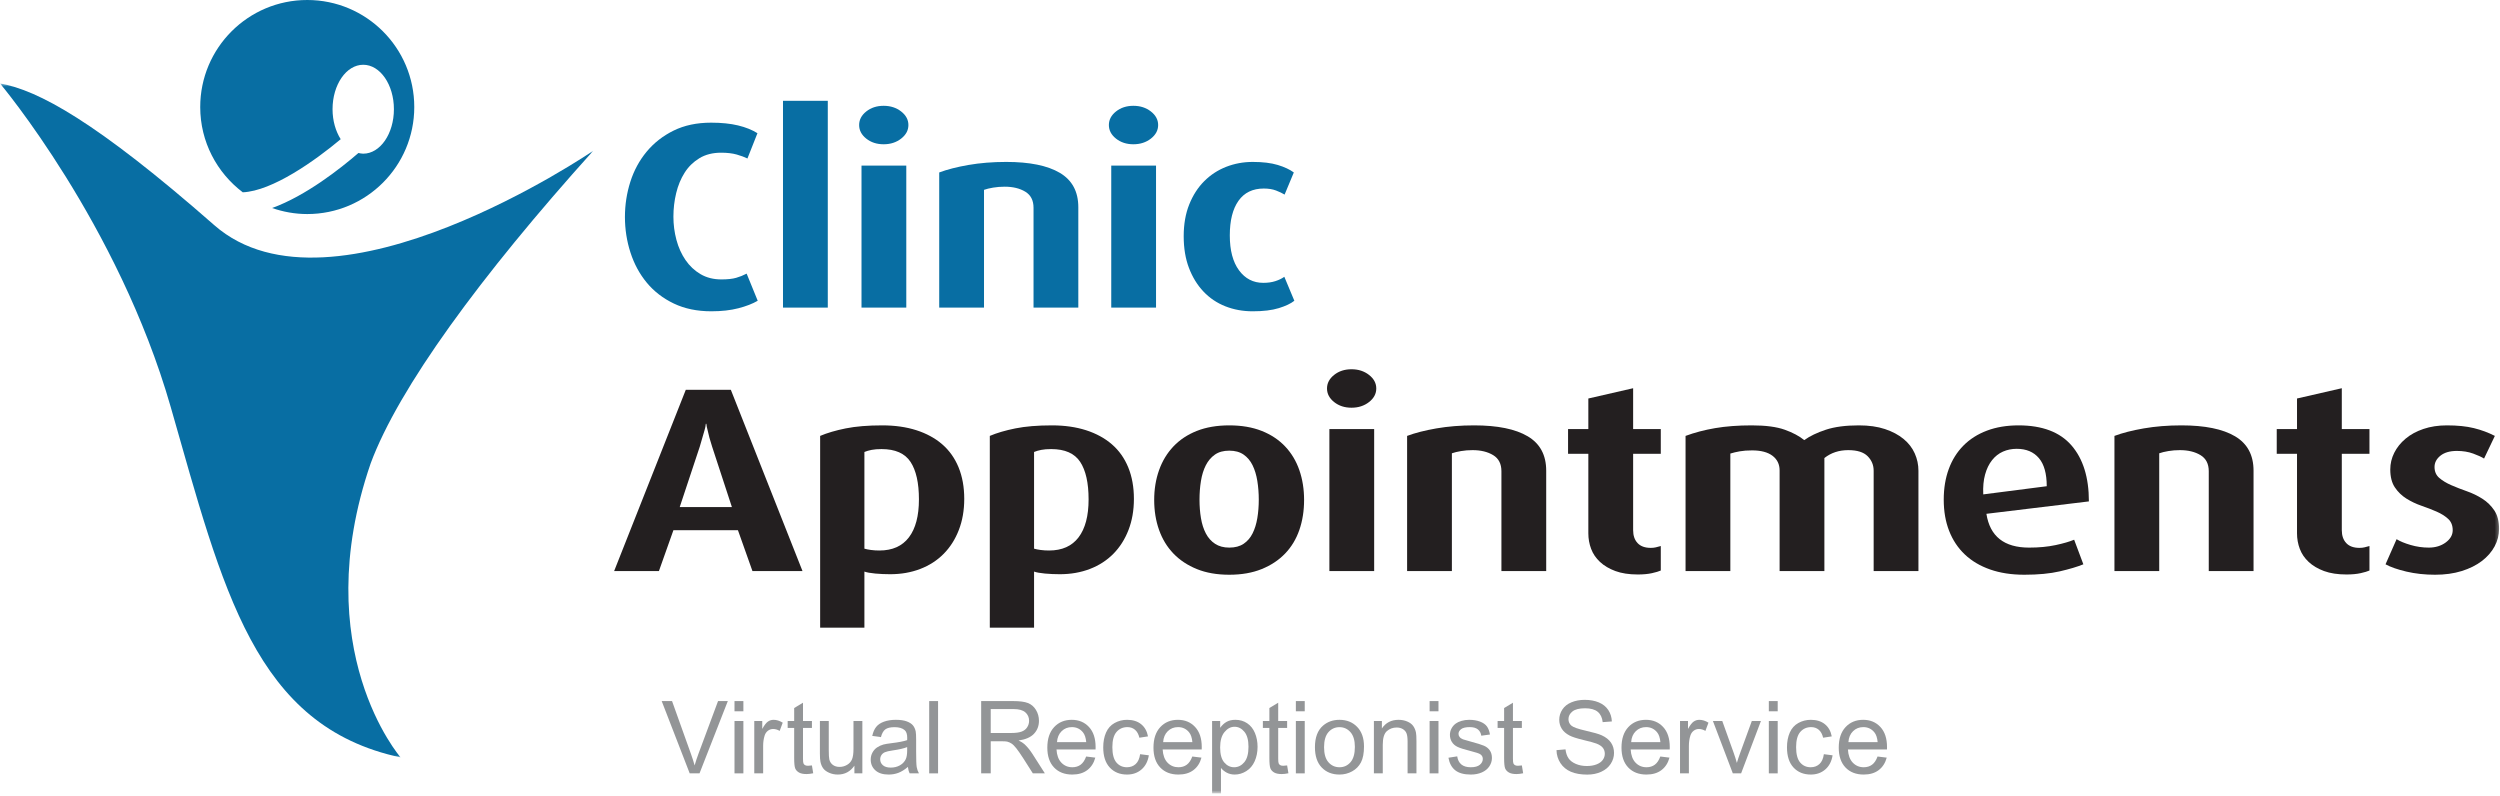<?xml version="1.0" encoding="UTF-8"?> <svg xmlns="http://www.w3.org/2000/svg" xmlns:xlink="http://www.w3.org/1999/xlink" width="688px" height="219px" viewBox="0 0 688 219" version="1.1"><!-- Generator: Sketch 52.6 (67491) - http://www.bohemiancoding.com/sketch --><title>EMR_ClinicApp_Logo</title><desc>Created with Sketch.</desc><defs><polygon id="path-1" points="0 0.606 163.268 0.606 163.268 186.086 0 186.086"></polygon><polygon id="path-3" points="0 218.353 687.745 218.353 687.745 0 0 0"></polygon></defs><g id="Page-1" stroke="none" stroke-width="1" fill="none" fill-rule="evenodd"><g id="EMR_ClinicApp_Logo"><g id="Group-3" transform="translate(0, 22.353)"><mask id="mask-2" fill="white"><use xlink:href="#path-1"></use></mask><g id="Clip-2"></g><path d="M110.244,186.086 C110.244,186.086 84.405,156.373 102.009,105.162 C109.677,84.485 132.174,53.659 163.268,19.133 C163.268,19.133 91.512,68.165 58.961,39.606 C26.41,11.047 10.441,2.449 -0,0.606 C-0,0.606 32.551,39.299 46.984,89.661 C61.417,140.023 70.015,177.487 110.244,186.086" id="Fill-1" fill="#086EA3" mask="url(#mask-2)"></path></g><path d="M84.554,0 C68.287,0 55.101,13.187 55.101,29.454 C55.101,39.049 59.71,47.546 66.813,52.924 C74.992,52.552 86.71,44.21 93.762,38.308 C92.38,36.129 91.517,33.249 91.517,30.058 C91.517,23.301 95.297,17.823 99.96,17.823 C104.623,17.823 108.404,23.301 108.404,30.058 C108.404,36.814 104.623,42.292 99.96,42.292 C99.509,42.292 99.075,42.198 98.644,42.1 C93.646,46.418 84.161,53.885 74.882,57.248 C77.915,58.304 81.161,58.907 84.554,58.907 C100.821,58.907 114.007,45.72 114.007,29.454 C114.007,13.187 100.821,0 84.554,0" id="Fill-4" fill="#086EA3"></path><path d="M203.194,84.835 C201.042,85.39 198.565,85.668 195.762,85.668 C191.846,85.668 188.404,84.954 185.43,83.53 C182.458,82.105 179.981,80.194 178,77.802 C176.017,75.409 174.519,72.643 173.505,69.501 C172.489,66.359 171.982,63.097 171.982,59.714 C171.982,56.378 172.476,53.152 173.468,50.034 C174.458,46.917 175.957,44.15 177.963,41.734 C179.969,39.317 182.446,37.383 185.394,35.933 C188.341,34.484 191.774,33.758 195.69,33.758 C198.541,33.758 201.018,34.012 203.12,34.519 C205.224,35.027 207,35.741 208.45,36.659 L205.694,43.618 C204.922,43.232 203.942,42.869 202.758,42.53 C201.573,42.193 200.137,42.023 198.444,42.023 C196.125,42.023 194.131,42.53 192.463,43.546 C190.796,44.561 189.441,45.891 188.404,47.534 C187.363,49.177 186.59,51.05 186.083,53.152 C185.576,55.254 185.322,57.418 185.322,59.641 C185.322,61.815 185.6,63.943 186.155,66.021 C186.712,68.1 187.544,69.948 188.656,71.567 C189.768,73.187 191.145,74.48 192.79,75.446 C194.433,76.414 196.343,76.896 198.518,76.896 C200.208,76.896 201.561,76.751 202.577,76.46 C203.593,76.171 204.558,75.784 205.477,75.301 L208.522,82.769 C207.119,83.591 205.344,84.279 203.194,84.835" id="Fill-6" fill="#086EA3"></path><mask id="mask-4" fill="white"><use xlink:href="#path-3"></use></mask><g id="Clip-9"></g><polygon id="Fill-8" fill="#086EA3" mask="url(#mask-4)" points="215.481 84.653 227.806 84.653 227.806 27.741 215.481 27.741"></polygon><path d="M237.087,84.653 L249.411,84.653 L249.411,45.576 L237.087,45.576 L237.087,84.653 Z M249.992,34.411 C249.992,35.861 249.326,37.106 247.998,38.144 C246.668,39.185 245.062,39.703 243.177,39.703 C241.292,39.703 239.696,39.185 238.392,38.144 C237.087,37.106 236.435,35.861 236.435,34.411 C236.435,32.961 237.087,31.717 238.392,30.677 C239.696,29.639 241.292,29.118 243.177,29.118 C245.062,29.118 246.668,29.639 247.998,30.677 C249.326,31.717 249.992,32.961 249.992,34.411 Z" id="Fill-10" fill="#086EA3" mask="url(#mask-4)"></path><path d="M284.428,84.654 L284.428,57.176 C284.428,55.147 283.67,53.673 282.157,52.754 C280.641,51.837 278.755,51.377 276.495,51.377 C275.39,51.377 274.332,51.462 273.323,51.63 C272.312,51.8 271.471,52.006 270.799,52.246 L270.799,84.654 L258.473,84.654 L258.473,47.461 C260.652,46.64 263.339,45.952 266.535,45.395 C269.731,44.841 273.194,44.562 276.923,44.562 C283.364,44.562 288.279,45.565 291.669,47.57 C295.057,49.577 296.753,52.73 296.753,57.031 L296.753,84.654 L284.428,84.654 Z" id="Fill-11" fill="#086EA3" mask="url(#mask-4)"></path><path d="M305.816,84.653 L318.14,84.653 L318.14,45.576 L305.816,45.576 L305.816,84.653 Z M318.721,34.411 C318.721,35.861 318.055,37.106 316.727,38.144 C315.397,39.185 313.791,39.703 311.906,39.703 C310.021,39.703 308.425,39.185 307.121,38.144 C305.816,37.106 305.164,35.861 305.164,34.411 C305.164,32.961 305.816,31.717 307.121,30.677 C308.425,29.639 310.021,29.118 311.906,29.118 C313.791,29.118 315.397,29.639 316.727,30.677 C318.055,31.717 318.721,32.961 318.721,34.411 Z" id="Fill-12" fill="#086EA3" mask="url(#mask-4)"></path><path d="M351.927,84.799 C350.041,85.379 347.648,85.669 344.747,85.669 C342.04,85.669 339.53,85.209 337.209,84.292 C334.887,83.374 332.881,82.02 331.19,80.231 C329.498,78.444 328.169,76.28 327.203,73.742 C326.235,71.205 325.753,68.294 325.753,65.007 C325.753,61.72 326.26,58.808 327.275,56.27 C328.29,53.733 329.668,51.593 331.407,49.854 C333.148,48.113 335.166,46.798 337.462,45.903 C339.758,45.009 342.187,44.562 344.747,44.562 C347.504,44.562 349.798,44.841 351.636,45.395 C353.472,45.952 354.945,46.64 356.059,47.461 L353.522,53.551 C352.892,53.165 352.106,52.79 351.164,52.428 C350.223,52.066 349.099,51.884 347.794,51.884 C344.747,51.884 342.427,53.007 340.834,55.255 C339.239,57.503 338.441,60.681 338.441,64.788 C338.441,68.897 339.286,72.1 340.978,74.395 C342.671,76.691 344.894,77.84 347.648,77.84 C348.906,77.84 350.015,77.682 350.983,77.367 C351.95,77.053 352.772,76.655 353.448,76.172 L356.203,82.77 C355.236,83.543 353.81,84.218 351.927,84.799" id="Fill-13" fill="#086EA3" mask="url(#mask-4)"></path><path d="M195.979,122.933 C195.399,121.145 194.988,119.647 194.747,118.438 C194.554,117.762 194.432,117.158 194.385,116.626 L194.24,116.626 C194.19,117.206 194.07,117.81 193.877,118.438 C193.539,119.696 193.103,121.194 192.572,122.933 L187.062,139.536 L201.416,139.536 L195.979,122.933 Z M207.072,157.153 L203.084,145.916 L185.322,145.916 L181.334,157.153 L169.01,157.153 L188.729,107.273 L201.127,107.273 L220.847,157.153 L207.072,157.153 Z" id="Fill-14" fill="#231F20" mask="url(#mask-4)"></path><path d="M252.891,137.434 C252.891,132.892 252.117,129.448 250.571,127.103 C249.023,124.759 246.366,123.586 242.596,123.586 C241.532,123.586 240.626,123.659 239.877,123.805 C239.127,123.948 238.463,124.143 237.884,124.384 L237.884,150.992 C238.366,151.136 238.97,151.257 239.696,151.354 C240.421,151.451 241.194,151.499 242.016,151.499 C245.593,151.499 248.298,150.291 250.136,147.874 C251.972,145.457 252.891,141.978 252.891,137.434 M265.361,137.288 C265.361,140.431 264.865,143.283 263.874,145.843 C262.883,148.407 261.494,150.593 259.705,152.406 C257.917,154.218 255.766,155.608 253.253,156.574 C250.74,157.539 247.984,158.024 244.989,158.024 C243.585,158.024 242.221,157.962 240.892,157.843 C239.561,157.721 238.559,157.539 237.884,157.299 L237.884,172.742 L225.704,172.742 L225.704,119.961 C227.636,119.14 229.981,118.452 232.736,117.895 C235.491,117.34 238.85,117.062 242.814,117.062 C246.293,117.062 249.422,117.509 252.202,118.402 C254.981,119.298 257.349,120.59 259.307,122.281 C261.265,123.975 262.762,126.087 263.803,128.624 C264.841,131.163 265.361,134.051 265.361,137.288" id="Fill-15" fill="#231F20" mask="url(#mask-4)"></path><path d="M299.581,137.434 C299.581,132.892 298.807,129.448 297.261,127.103 C295.713,124.759 293.056,123.586 289.286,123.586 C288.223,123.586 287.316,123.659 286.567,123.805 C285.817,123.948 285.153,124.143 284.574,124.384 L284.574,150.992 C285.057,151.136 285.661,151.257 286.386,151.354 C287.111,151.451 287.884,151.499 288.706,151.499 C292.283,151.499 294.989,150.291 296.826,147.874 C298.662,145.457 299.581,141.978 299.581,137.434 M312.052,137.288 C312.052,140.431 311.555,143.283 310.565,145.843 C309.574,148.407 308.184,150.593 306.396,152.406 C304.607,154.218 302.456,155.608 299.943,156.574 C297.43,157.539 294.675,158.024 291.679,158.024 C290.276,158.024 288.912,157.962 287.583,157.843 C286.252,157.721 285.25,157.539 284.574,157.299 L284.574,172.742 L272.394,172.742 L272.394,119.961 C274.327,119.14 276.671,118.452 279.427,117.895 C282.181,117.34 285.54,117.062 289.504,117.062 C292.984,117.062 296.112,117.509 298.892,118.402 C301.671,119.298 304.039,120.59 305.997,122.281 C307.955,123.975 309.452,126.087 310.493,128.624 C311.531,131.163 312.052,134.051 312.052,137.288" id="Fill-16" fill="#231F20" mask="url(#mask-4)"></path><path d="M346.416,137.506 C346.416,135.719 346.281,134.002 346.017,132.36 C345.75,130.717 345.316,129.277 344.712,128.045 C344.107,126.812 343.286,125.834 342.248,125.11 C341.207,124.383 339.89,124.021 338.295,124.021 C336.702,124.021 335.382,124.383 334.344,125.11 C333.305,125.834 332.47,126.812 331.842,128.045 C331.213,129.277 330.766,130.717 330.502,132.36 C330.235,134.002 330.103,135.719 330.103,137.506 C330.103,139.295 330.235,140.986 330.502,142.582 C330.766,144.176 331.213,145.579 331.842,146.786 C332.47,147.994 333.316,148.95 334.381,149.65 C335.443,150.351 336.749,150.701 338.295,150.701 C339.89,150.701 341.207,150.351 342.248,149.65 C343.286,148.95 344.107,147.994 344.712,146.786 C345.316,145.579 345.75,144.176 346.017,142.582 C346.281,140.986 346.416,139.295 346.416,137.506 M358.886,137.578 C358.886,140.575 358.452,143.331 357.581,145.843 C356.71,148.358 355.405,150.52 353.666,152.332 C351.927,154.145 349.774,155.571 347.213,156.61 C344.65,157.65 341.679,158.168 338.295,158.168 C334.912,158.168 331.939,157.65 329.377,156.61 C326.815,155.571 324.666,154.145 322.925,152.332 C321.186,150.52 319.868,148.358 318.975,145.843 C318.079,143.331 317.633,140.575 317.633,137.578 C317.633,134.631 318.079,131.901 318.975,129.386 C319.868,126.873 321.186,124.698 322.925,122.861 C324.666,121.025 326.815,119.598 329.377,118.584 C331.939,117.569 334.912,117.062 338.295,117.062 C341.679,117.062 344.65,117.569 347.213,118.584 C349.774,119.598 351.927,121.025 353.666,122.861 C355.405,124.698 356.71,126.873 357.581,129.386 C358.452,131.901 358.886,134.631 358.886,137.578" id="Fill-17" fill="#231F20" mask="url(#mask-4)"></path><path d="M365.846,157.153 L378.17,157.153 L378.17,118.076 L365.846,118.076 L365.846,157.153 Z M378.75,106.911 C378.75,108.362 378.085,109.606 376.756,110.645 C375.425,111.685 373.82,112.203 371.935,112.203 C370.049,112.203 368.454,111.685 367.152,110.645 C365.846,109.606 365.193,108.362 365.193,106.911 C365.193,105.461 365.846,104.217 367.152,103.177 C368.454,102.139 370.049,101.619 371.935,101.619 C373.82,101.619 375.425,102.139 376.756,103.177 C378.085,104.217 378.75,105.461 378.75,106.911 Z" id="Fill-18" fill="#231F20" mask="url(#mask-4)"></path><path d="M413.191,157.154 L413.191,129.676 C413.191,127.647 412.433,126.173 410.919,125.254 C409.403,124.337 407.515,123.877 405.256,123.877 C404.152,123.877 403.092,123.962 402.085,124.131 C401.075,124.3 400.232,124.506 399.559,124.747 L399.559,157.154 L387.235,157.154 L387.235,119.961 C389.414,119.14 392.102,118.452 395.297,117.895 C398.493,117.341 401.958,117.062 405.686,117.062 C412.125,117.062 417.041,118.065 420.429,120.07 C423.821,122.077 425.515,125.23 425.515,129.531 L425.515,157.154 L413.191,157.154 Z" id="Fill-19" fill="#231F20" mask="url(#mask-4)"></path><path d="M454.621,157.735 C453.533,157.975 452.239,158.097 450.743,158.097 C448.314,158.097 446.252,157.782 444.551,157.152 C442.849,156.522 441.437,155.687 440.321,154.645 C439.203,153.603 438.389,152.406 437.879,151.048 C437.366,149.692 437.111,148.264 437.111,146.761 L437.111,124.891 L431.53,124.891 L431.53,118.077 L437.111,118.077 L437.111,109.667 L449.438,106.839 L449.438,118.077 L457.049,118.077 L457.049,124.891 L449.438,124.891 L449.438,145.903 C449.438,147.406 449.847,148.593 450.67,149.465 C451.491,150.339 452.699,150.774 454.295,150.774 C454.826,150.774 455.284,150.726 455.673,150.629 C456.058,150.533 456.518,150.412 457.049,150.266 L457.049,157.009 C456.518,157.251 455.709,157.492 454.621,157.735" id="Fill-20" fill="#231F20" mask="url(#mask-4)"></path><path d="M515.63,157.154 L515.63,129.531 C515.63,127.985 515.078,126.657 513.971,125.544 C512.866,124.432 511.087,123.877 508.635,123.877 C506.086,123.877 503.899,124.601 502.071,126.051 L502.071,157.154 L489.747,157.154 L489.747,129.46 C489.747,127.768 489.099,126.426 487.801,125.435 C486.502,124.446 484.626,123.948 482.177,123.948 C480.879,123.948 479.748,124.033 478.785,124.203 C477.824,124.373 476.958,124.577 476.19,124.819 L476.19,157.154 L463.865,157.154 L463.865,119.961 C466.331,119.045 469.043,118.331 471.993,117.823 C474.945,117.316 478.309,117.062 482.082,117.062 C485.905,117.062 488.929,117.461 491.156,118.258 C493.382,119.055 495.173,120.011 496.528,121.121 C498.073,120.011 500.059,119.055 502.478,118.258 C504.897,117.461 507.922,117.062 511.552,117.062 C514.309,117.062 516.706,117.401 518.738,118.077 C520.771,118.754 522.474,119.66 523.855,120.796 C525.234,121.932 526.262,123.26 526.94,124.783 C527.616,126.305 527.954,127.888 527.954,129.531 L527.954,157.154 L515.63,157.154 Z" id="Fill-21" fill="#231F20" mask="url(#mask-4)"></path><path d="M563.263,133.809 C563.263,130.329 562.538,127.744 561.087,126.051 C559.638,124.36 557.608,123.514 554.998,123.514 C553.643,123.514 552.388,123.768 551.229,124.275 C550.068,124.783 549.065,125.569 548.22,126.631 C547.372,127.695 546.733,129.013 546.299,130.582 C545.863,132.154 545.693,133.979 545.791,136.056 L563.263,133.809 Z M546.659,141.401 C547.627,147.602 551.54,150.702 558.406,150.702 C561.113,150.702 563.541,150.473 565.692,150.012 C567.841,149.553 569.545,149.059 570.803,148.527 L573.34,155.298 C571.698,155.968 569.534,156.614 566.853,157.236 C564.169,157.857 560.917,158.168 557.101,158.168 C553.573,158.168 550.431,157.685 547.675,156.718 C544.92,155.752 542.601,154.375 540.715,152.586 C538.829,150.798 537.392,148.635 536.401,146.097 C535.409,143.56 534.916,140.697 534.916,137.506 C534.916,134.413 535.374,131.61 536.292,129.097 C537.21,126.583 538.551,124.432 540.316,122.644 C542.081,120.857 544.243,119.478 546.806,118.511 C549.367,117.545 552.268,117.062 555.505,117.062 C562.031,117.062 566.888,118.903 570.078,122.584 C573.267,126.266 574.863,131.399 574.863,137.987 L546.659,141.401 Z" id="Fill-22" fill="#231F20" mask="url(#mask-4)"></path><path d="M607.851,157.154 L607.851,129.676 C607.851,127.647 607.093,126.173 605.579,125.254 C604.063,124.337 602.175,123.877 599.916,123.877 C598.812,123.877 597.752,123.962 596.745,124.131 C595.735,124.3 594.892,124.506 594.219,124.747 L594.219,157.154 L581.895,157.154 L581.895,119.961 C584.074,119.14 586.762,118.452 589.957,117.895 C593.153,117.341 596.618,117.062 600.346,117.062 C606.785,117.062 611.701,118.065 615.089,120.07 C618.481,122.077 620.175,125.23 620.175,129.531 L620.175,157.154 L607.851,157.154 Z" id="Fill-23" fill="#231F20" mask="url(#mask-4)"></path><path d="M649.647,157.735 C648.559,157.975 647.266,158.097 645.77,158.097 C643.341,158.097 641.279,157.782 639.577,157.152 C637.876,156.522 636.464,155.687 635.348,154.645 C634.229,153.603 633.415,152.406 632.905,151.048 C632.393,149.692 632.138,148.264 632.138,146.761 L632.138,124.891 L626.557,124.891 L626.557,118.077 L632.138,118.077 L632.138,109.667 L644.464,106.839 L644.464,118.077 L652.076,118.077 L652.076,124.891 L644.464,124.891 L644.464,145.903 C644.464,147.406 644.873,148.593 645.697,149.465 C646.518,150.339 647.726,150.774 649.322,150.774 C649.853,150.774 650.31,150.726 650.7,150.629 C651.084,150.533 651.544,150.412 652.076,150.266 L652.076,157.009 C651.544,157.251 650.735,157.492 649.647,157.735" id="Fill-24" fill="#231F20" mask="url(#mask-4)"></path><path d="M687.745,145.554 C687.745,147.246 687.334,148.853 686.513,150.374 C685.691,151.898 684.518,153.239 682.996,154.399 C681.474,155.559 679.626,156.478 677.45,157.154 C675.276,157.83 672.834,158.168 670.13,158.168 C667.326,158.168 664.701,157.881 662.261,157.309 C659.821,156.734 657.899,156.064 656.498,155.298 L659.542,148.381 C660.46,148.961 661.742,149.493 663.387,149.976 C665.029,150.459 666.695,150.701 668.388,150.701 C670.224,150.701 671.784,150.23 673.065,149.285 C674.345,148.34 674.986,147.214 674.986,145.906 C674.986,144.599 674.561,143.557 673.717,142.782 C672.872,142.007 671.807,141.342 670.526,140.784 C669.247,140.228 667.868,139.695 666.393,139.186 C664.919,138.677 663.543,138.024 662.261,137.225 C660.982,136.424 659.918,135.396 659.072,134.136 C658.225,132.876 657.803,131.229 657.803,129.195 C657.803,127.598 658.166,126.073 658.891,124.618 C659.615,123.165 660.654,121.869 662.009,120.73 C663.361,119.593 665.004,118.697 666.938,118.042 C668.871,117.388 671.021,117.062 673.391,117.062 C676.291,117.062 678.767,117.315 680.823,117.823 C682.876,118.33 684.797,119.044 686.586,119.961 L683.612,126.197 C682.934,125.761 681.934,125.303 680.605,124.819 C679.274,124.336 677.788,124.094 676.145,124.094 C674.212,124.094 672.702,124.529 671.614,125.399 C670.526,126.269 669.983,127.309 669.983,128.516 C669.983,129.774 670.417,130.776 671.288,131.525 C672.159,132.275 673.257,132.939 674.588,133.519 C675.916,134.099 677.342,134.655 678.864,135.187 C680.386,135.719 681.811,136.408 683.142,137.253 C684.472,138.099 685.571,139.174 686.442,140.479 C687.31,141.784 687.745,143.476 687.745,145.554" id="Fill-25" fill="#231F20" mask="url(#mask-4)"></path><path d="M189.806,212.83 L182.098,192.936 L184.947,192.936 L190.118,207.388 C190.534,208.547 190.882,209.633 191.163,210.644 C191.47,209.559 191.827,208.474 192.235,207.388 L197.608,192.936 L200.295,192.936 L192.506,212.83 L189.806,212.83 Z" id="Fill-26" fill="#939597" mask="url(#mask-4)"></path><path d="M202.136,212.83 L204.579,212.83 L204.579,198.419 L202.136,198.419 L202.136,212.83 Z M202.136,195.747 L204.579,195.747 L204.579,192.937 L202.136,192.937 L202.136,195.747 Z" id="Fill-27" fill="#939597" mask="url(#mask-4)"></path><path d="M207.576,212.83 L207.576,198.419 L209.773,198.419 L209.773,200.602 C210.335,199.581 210.853,198.907 211.327,198.582 C211.803,198.256 212.325,198.093 212.895,198.093 C213.718,198.093 214.555,198.355 215.406,198.88 L214.564,201.145 C213.967,200.794 213.37,200.617 212.773,200.617 C212.24,200.617 211.759,200.777 211.334,201.099 C210.909,201.42 210.606,201.865 210.425,202.435 C210.153,203.304 210.018,204.254 210.018,205.285 L210.018,212.83 L207.576,212.83 Z" id="Fill-28" fill="#939597" mask="url(#mask-4)"></path><path d="M223.442,210.645 L223.795,212.803 C223.107,212.949 222.492,213.021 221.949,213.021 C221.063,213.021 220.375,212.88 219.887,212.599 C219.398,212.32 219.055,211.951 218.855,211.494 C218.656,211.038 218.557,210.077 218.557,208.611 L218.557,200.319 L216.766,200.319 L216.766,198.419 L218.557,198.419 L218.557,194.85 L220.985,193.384 L220.985,198.419 L223.442,198.419 L223.442,200.319 L220.985,200.319 L220.985,208.746 C220.985,209.443 221.029,209.89 221.115,210.089 C221.201,210.289 221.34,210.447 221.535,210.565 C221.73,210.682 222.008,210.741 222.371,210.741 C222.642,210.741 222.998,210.709 223.442,210.645" id="Fill-29" fill="#939597" mask="url(#mask-4)"></path><path d="M235.134,212.83 L235.134,210.713 C234.013,212.342 232.488,213.156 230.561,213.156 C229.711,213.156 228.918,212.993 228.18,212.667 C227.443,212.342 226.895,211.933 226.537,211.439 C226.18,210.945 225.93,210.343 225.785,209.628 C225.686,209.148 225.635,208.389 225.635,207.348 L225.635,198.419 L228.077,198.419 L228.077,206.411 C228.077,207.687 228.128,208.547 228.227,208.99 C228.381,209.633 228.706,210.137 229.204,210.503 C229.702,210.869 230.317,211.053 231.05,211.053 C231.783,211.053 232.47,210.864 233.113,210.489 C233.755,210.114 234.21,209.602 234.477,208.956 C234.743,208.309 234.877,207.37 234.877,206.14 L234.877,198.419 L237.32,198.419 L237.32,212.83 L235.134,212.83 Z" id="Fill-30" fill="#939597" mask="url(#mask-4)"></path><path d="M249.652,205.597 C248.765,205.959 247.435,206.267 245.661,206.52 C244.658,206.665 243.948,206.827 243.531,207.008 C243.115,207.19 242.794,207.454 242.568,207.802 C242.342,208.151 242.229,208.537 242.229,208.962 C242.229,209.614 242.475,210.157 242.968,210.591 C243.462,211.025 244.183,211.243 245.132,211.243 C246.073,211.243 246.91,211.037 247.644,210.625 C248.375,210.213 248.915,209.651 249.258,208.937 C249.52,208.384 249.652,207.57 249.652,206.493 L249.652,205.597 Z M249.855,211.053 C248.95,211.822 248.079,212.365 247.242,212.682 C246.406,212.998 245.508,213.157 244.55,213.157 C242.966,213.157 241.75,212.769 240.899,211.996 C240.048,211.222 239.623,210.235 239.623,209.031 C239.623,208.326 239.784,207.681 240.105,207.097 C240.425,206.514 240.847,206.045 241.367,205.693 C241.888,205.34 242.473,205.074 243.124,204.892 C243.603,204.765 244.328,204.644 245.296,204.526 C247.267,204.29 248.72,204.01 249.652,203.684 C249.66,203.349 249.665,203.137 249.665,203.046 C249.665,202.051 249.435,201.35 248.972,200.943 C248.349,200.391 247.422,200.115 246.191,200.115 C245.042,200.115 244.194,200.317 243.647,200.719 C243.099,201.121 242.695,201.834 242.433,202.857 L240.045,202.532 C240.261,201.508 240.618,200.684 241.116,200.055 C241.614,199.425 242.333,198.942 243.273,198.602 C244.215,198.263 245.305,198.093 246.544,198.093 C247.775,198.093 248.774,198.239 249.544,198.528 C250.312,198.817 250.877,199.181 251.239,199.62 C251.602,200.059 251.854,200.613 251.999,201.283 C252.081,201.699 252.121,202.449 252.121,203.534 L252.121,206.791 C252.121,209.063 252.174,210.499 252.277,211.101 C252.381,211.702 252.587,212.279 252.895,212.83 L250.343,212.83 C250.09,212.325 249.927,211.731 249.855,211.053 Z" id="Fill-31" fill="#939597" mask="url(#mask-4)"></path><polygon id="Fill-32" fill="#939597" mask="url(#mask-4)" points="255.713 212.831 258.156 212.831 258.156 192.937 255.713 192.937"></polygon><path d="M272.648,201.717 L278.308,201.717 C279.511,201.717 280.452,201.592 281.13,201.343 C281.809,201.094 282.324,200.696 282.677,200.149 C283.03,199.602 283.207,199.007 283.207,198.364 C283.207,197.424 282.865,196.65 282.182,196.043 C281.498,195.439 280.42,195.135 278.945,195.135 L272.648,195.135 L272.648,201.717 Z M270.017,212.83 L270.017,192.937 L278.836,192.937 C280.61,192.937 281.959,193.114 282.881,193.472 C283.804,193.83 284.541,194.461 285.093,195.366 C285.645,196.27 285.921,197.27 285.921,198.364 C285.921,199.776 285.463,200.965 284.55,201.934 C283.636,202.902 282.225,203.517 280.316,203.78 C281.012,204.113 281.542,204.445 281.904,204.77 C282.672,205.476 283.4,206.357 284.088,207.416 L287.549,212.83 L284.238,212.83 L281.605,208.691 C280.836,207.497 280.203,206.583 279.705,205.951 C279.208,205.318 278.762,204.873 278.369,204.62 C277.975,204.367 277.575,204.191 277.168,204.091 C276.869,204.028 276.38,203.997 275.702,203.997 L272.648,203.997 L272.648,212.83 L270.017,212.83 Z" id="Fill-33" fill="#939597" mask="url(#mask-4)"></path><path d="M290.885,204.24 L298.932,204.24 C298.824,203.029 298.515,202.119 298.01,201.512 C297.231,200.572 296.223,200.101 294.983,200.101 C293.861,200.101 292.918,200.476 292.154,201.228 C291.389,201.978 290.967,202.983 290.885,204.24 M298.906,208.19 L301.428,208.502 C301.031,209.976 300.293,211.12 299.217,211.935 C298.14,212.75 296.765,213.156 295.092,213.156 C292.983,213.156 291.312,212.507 290.077,211.209 C288.842,209.911 288.224,208.09 288.224,205.748 C288.224,203.321 288.849,201.44 290.099,200.101 C291.346,198.762 292.966,198.094 294.955,198.094 C296.884,198.094 298.457,198.75 299.678,200.06 C300.901,201.373 301.51,203.219 301.51,205.596 C301.51,205.743 301.505,205.959 301.498,206.249 L290.75,206.249 C290.839,207.833 291.288,209.046 292.092,209.886 C292.897,210.727 293.901,211.148 295.106,211.148 C296,211.148 296.765,210.913 297.399,210.442 C298.031,209.97 298.534,209.22 298.906,208.19" id="Fill-34" fill="#939597" mask="url(#mask-4)"></path><path d="M313.76,207.551 L316.163,207.863 C315.9,209.52 315.228,210.815 314.147,211.752 C313.066,212.688 311.738,213.156 310.163,213.156 C308.192,213.156 306.607,212.512 305.408,211.222 C304.209,209.934 303.61,208.085 303.61,205.68 C303.61,204.123 303.867,202.761 304.384,201.594 C304.898,200.427 305.684,199.552 306.738,198.969 C307.792,198.385 308.939,198.093 310.177,198.093 C311.742,198.093 313.023,198.488 314.017,199.28 C315.013,200.072 315.651,201.197 315.931,202.653 L313.557,203.02 C313.331,202.051 312.93,201.323 312.356,200.834 C311.781,200.346 311.086,200.102 310.272,200.102 C309.042,200.102 308.043,200.543 307.274,201.424 C306.504,202.307 306.121,203.702 306.121,205.612 C306.121,207.547 306.491,208.954 307.232,209.831 C307.974,210.709 308.943,211.148 310.137,211.148 C311.095,211.148 311.897,210.854 312.539,210.265 C313.181,209.678 313.588,208.774 313.76,207.551" id="Fill-35" fill="#939597" mask="url(#mask-4)"></path><path d="M320.097,204.24 L328.144,204.24 C328.036,203.029 327.728,202.119 327.222,201.512 C326.444,200.572 325.435,200.101 324.196,200.101 C323.074,200.101 322.131,200.476 321.367,201.228 C320.602,201.978 320.18,202.983 320.097,204.24 M328.118,208.19 L330.641,208.502 C330.244,209.976 329.506,211.12 328.43,211.935 C327.353,212.75 325.978,213.156 324.305,213.156 C322.196,213.156 320.525,212.507 319.29,211.209 C318.055,209.911 317.437,208.09 317.437,205.748 C317.437,203.321 318.062,201.44 319.311,200.101 C320.559,198.762 322.179,198.094 324.168,198.094 C326.096,198.094 327.67,198.75 328.89,200.06 C330.113,201.373 330.723,203.219 330.723,205.596 C330.723,205.743 330.718,205.959 330.71,206.249 L319.962,206.249 C320.052,207.833 320.5,209.046 321.305,209.886 C322.11,210.727 323.114,211.148 324.318,211.148 C325.213,211.148 325.978,210.913 326.611,210.442 C327.244,209.97 327.747,209.22 328.118,208.19" id="Fill-36" fill="#939597" mask="url(#mask-4)"></path><path d="M335.781,205.705 C335.781,207.56 336.156,208.932 336.908,209.817 C337.658,210.704 338.567,211.147 339.635,211.147 C340.721,211.147 341.651,210.688 342.423,209.77 C343.197,208.852 343.584,207.43 343.584,205.502 C343.584,203.666 343.204,202.29 342.449,201.377 C341.693,200.464 340.791,200.006 339.743,200.006 C338.7,200.006 337.781,200.493 336.983,201.466 C336.18,202.437 335.781,203.851 335.781,205.705 Z M333.568,218.352 L333.568,198.419 L335.793,198.419 L335.793,200.291 C336.317,199.559 336.911,199.009 337.572,198.643 C338.233,198.276 339.031,198.093 339.973,198.093 C341.202,198.093 342.288,198.409 343.229,199.043 C344.171,199.677 344.882,200.57 345.361,201.723 C345.841,202.877 346.08,204.141 346.08,205.517 C346.08,206.99 345.815,208.318 345.286,209.499 C344.757,210.679 343.988,211.584 342.979,212.213 C341.971,212.842 340.909,213.156 339.796,213.156 C338.985,213.156 338.252,212.983 337.606,212.641 C336.959,212.297 336.426,211.862 336.01,211.338 L336.01,218.352 L333.568,218.352 Z" id="Fill-37" fill="#939597" mask="url(#mask-4)"></path><path d="M354.218,210.645 L354.57,212.803 C353.883,212.949 353.267,213.021 352.724,213.021 C351.839,213.021 351.153,212.88 350.661,212.599 C350.175,212.32 349.831,211.951 349.633,211.494 C349.432,211.038 349.333,210.077 349.333,208.611 L349.333,200.319 L347.541,200.319 L347.541,198.419 L349.333,198.419 L349.333,194.85 L351.761,193.384 L351.761,198.419 L354.218,198.419 L354.218,200.319 L351.761,200.319 L351.761,208.746 C351.761,209.443 351.804,209.89 351.891,210.089 C351.979,210.289 352.115,210.447 352.311,210.565 C352.507,210.682 352.785,210.741 353.147,210.741 C353.418,210.741 353.775,210.709 354.218,210.645" id="Fill-38" fill="#939597" mask="url(#mask-4)"></path><path d="M356.62,212.83 L359.063,212.83 L359.063,198.419 L356.62,198.419 L356.62,212.83 Z M356.62,195.747 L359.063,195.747 L359.063,192.937 L356.62,192.937 L356.62,195.747 Z" id="Fill-39" fill="#939597" mask="url(#mask-4)"></path><path d="M364.383,205.625 C364.383,207.471 364.784,208.853 365.589,209.771 C366.396,210.688 367.408,211.147 368.628,211.147 C369.842,211.147 370.852,210.687 371.656,209.764 C372.461,208.841 372.862,207.434 372.862,205.543 C372.862,203.761 372.459,202.411 371.65,201.493 C370.84,200.574 369.832,200.114 368.628,200.114 C367.408,200.114 366.396,200.572 365.589,201.485 C364.784,202.399 364.383,203.779 364.383,205.625 M361.871,205.625 C361.871,202.956 362.612,200.979 364.097,199.694 C365.336,198.626 366.847,198.093 368.628,198.093 C370.611,198.093 372.23,198.742 373.487,200.04 C374.745,201.338 375.373,203.132 375.373,205.421 C375.373,207.276 375.095,208.734 374.54,209.798 C373.984,210.86 373.174,211.686 372.11,212.273 C371.047,212.862 369.886,213.156 368.628,213.156 C366.613,213.156 364.983,212.51 363.738,211.216 C362.494,209.922 361.871,208.059 361.871,205.625" id="Fill-40" fill="#939597" mask="url(#mask-4)"></path><path d="M378.097,212.83 L378.097,198.419 L380.296,198.419 L380.296,200.469 C381.354,198.885 382.883,198.093 384.882,198.093 C385.75,198.093 386.551,198.249 387.278,198.561 C388.007,198.873 388.552,199.282 388.913,199.789 C389.274,200.296 389.529,200.898 389.673,201.594 C389.763,202.046 389.808,202.838 389.808,203.969 L389.808,212.83 L387.368,212.83 L387.368,204.063 C387.368,203.069 387.271,202.324 387.081,201.831 C386.891,201.338 386.553,200.945 386.07,200.651 C385.585,200.357 385.019,200.21 384.368,200.21 C383.326,200.21 382.428,200.54 381.672,201.2 C380.917,201.861 380.539,203.114 380.539,204.96 L380.539,212.83 L378.097,212.83 Z" id="Fill-41" fill="#939597" mask="url(#mask-4)"></path><path d="M393.428,212.83 L395.87,212.83 L395.87,198.419 L393.428,198.419 L393.428,212.83 Z M393.428,195.747 L395.87,195.747 L395.87,192.937 L393.428,192.937 L393.428,195.747 Z" id="Fill-42" fill="#939597" mask="url(#mask-4)"></path><path d="M398.611,208.529 L401.026,208.149 C401.161,209.118 401.539,209.86 402.159,210.374 C402.779,210.891 403.647,211.148 404.757,211.148 C405.88,211.148 406.712,210.92 407.255,210.463 C407.798,210.006 408.07,209.47 408.07,208.854 C408.07,208.303 407.829,207.869 407.349,207.551 C407.014,207.335 406.183,207.059 404.853,206.724 C403.062,206.272 401.82,205.881 401.128,205.55 C400.437,205.219 399.911,204.763 399.553,204.18 C399.195,203.596 399.019,202.952 399.019,202.246 C399.019,201.604 399.166,201.009 399.461,200.462 C399.752,199.915 400.154,199.461 400.659,199.098 C401.041,198.817 401.558,198.58 402.214,198.385 C402.87,198.19 403.574,198.093 404.325,198.093 C405.454,198.093 406.449,198.257 407.301,198.583 C408.156,198.908 408.789,199.349 409.195,199.905 C409.603,200.462 409.884,201.206 410.038,202.137 L407.649,202.464 C407.541,201.721 407.226,201.143 406.705,200.726 C406.185,200.31 405.45,200.102 404.502,200.102 C403.377,200.102 402.577,200.288 402.099,200.658 C401.62,201.03 401.38,201.464 401.38,201.961 C401.38,202.278 401.478,202.562 401.678,202.816 C401.877,203.078 402.188,203.296 402.613,203.467 C402.858,203.558 403.579,203.766 404.772,204.092 C406.5,204.553 407.707,204.93 408.387,205.224 C409.072,205.518 409.608,205.947 409.995,206.508 C410.385,207.068 410.58,207.765 410.58,208.597 C410.58,209.411 410.341,210.178 409.868,210.897 C409.394,211.617 408.707,212.173 407.812,212.567 C406.916,212.96 405.902,213.157 404.772,213.157 C402.899,213.157 401.473,212.767 400.491,211.99 C399.51,211.212 398.882,210.058 398.611,208.529" id="Fill-43" fill="#939597" mask="url(#mask-4)"></path><path d="M418.817,210.645 L419.171,212.803 C418.482,212.949 417.869,213.021 417.326,213.021 C416.438,213.021 415.75,212.88 415.263,212.599 C414.772,212.32 414.43,211.951 414.229,211.494 C414.031,211.038 413.932,210.077 413.932,208.611 L413.932,200.319 L412.141,200.319 L412.141,198.419 L413.932,198.419 L413.932,194.85 L416.361,193.384 L416.361,198.419 L418.817,198.419 L418.817,200.319 L416.361,200.319 L416.361,208.746 C416.361,209.443 416.403,209.89 416.49,210.089 C416.575,210.289 416.716,210.447 416.911,210.565 C417.106,210.682 417.382,210.741 417.746,210.741 C418.017,210.741 418.374,210.709 418.817,210.645" id="Fill-44" fill="#939597" mask="url(#mask-4)"></path><path d="M428.344,206.44 L430.827,206.223 C430.946,207.217 431.219,208.034 431.649,208.671 C432.078,209.31 432.746,209.826 433.65,210.218 C434.556,210.613 435.573,210.808 436.703,210.808 C437.706,210.808 438.594,210.66 439.364,210.361 C440.133,210.062 440.704,209.653 441.079,209.132 C441.454,208.612 441.643,208.044 441.643,207.43 C441.643,206.805 441.461,206.26 441.101,205.794 C440.74,205.329 440.142,204.938 439.309,204.621 C438.776,204.413 437.596,204.089 435.767,203.65 C433.94,203.211 432.661,202.798 431.927,202.409 C430.976,201.911 430.27,201.294 429.803,200.556 C429.338,199.819 429.105,198.994 429.105,198.081 C429.105,197.075 429.39,196.137 429.958,195.264 C430.53,194.391 431.361,193.729 432.455,193.276 C433.551,192.824 434.769,192.598 436.107,192.598 C437.581,192.598 438.882,192.836 440.008,193.31 C441.133,193.786 441.999,194.484 442.606,195.407 C443.212,196.33 443.538,197.375 443.583,198.541 L441.06,198.732 C440.923,197.474 440.465,196.524 439.682,195.881 C438.901,195.239 437.744,194.919 436.215,194.919 C434.622,194.919 433.463,195.21 432.734,195.794 C432.007,196.377 431.642,197.08 431.642,197.904 C431.642,198.619 431.901,199.207 432.415,199.668 C432.923,200.129 434.244,200.602 436.385,201.086 C438.524,201.57 439.991,201.993 440.789,202.355 C441.946,202.888 442.802,203.564 443.352,204.383 C443.905,205.202 444.18,206.145 444.18,207.212 C444.18,208.271 443.878,209.268 443.272,210.206 C442.665,211.141 441.794,211.869 440.659,212.389 C439.524,212.91 438.247,213.17 436.826,213.17 C435.026,213.17 433.518,212.908 432.3,212.382 C431.084,211.859 430.128,211.069 429.437,210.015 C428.745,208.961 428.38,207.768 428.344,206.44" id="Fill-45" fill="#939597" mask="url(#mask-4)"></path><path d="M448.896,204.24 L456.944,204.24 C456.834,203.029 456.528,202.119 456.021,201.512 C455.242,200.572 454.234,200.101 452.996,200.101 C451.872,200.101 450.93,200.476 450.166,201.228 C449.401,201.978 448.978,202.983 448.896,204.24 M456.916,208.19 L459.441,208.502 C459.042,209.976 458.305,211.12 457.229,211.935 C456.153,212.75 454.777,213.156 453.104,213.156 C450.997,213.156 449.323,212.507 448.088,211.209 C446.854,209.911 446.236,208.09 446.236,205.748 C446.236,203.321 446.862,201.44 448.11,200.101 C449.358,198.762 450.977,198.094 452.967,198.094 C454.895,198.094 456.469,198.75 457.689,200.06 C458.912,201.373 459.521,203.219 459.521,205.596 C459.521,205.743 459.518,205.959 459.509,206.249 L448.761,206.249 C448.851,207.833 449.299,209.046 450.104,209.886 C450.909,210.727 451.915,211.148 453.116,211.148 C454.012,211.148 454.777,210.913 455.41,210.442 C456.044,209.97 456.544,209.22 456.916,208.19" id="Fill-46" fill="#939597" mask="url(#mask-4)"></path><path d="M462.341,212.83 L462.341,198.419 L464.538,198.419 L464.538,200.602 C465.1,199.581 465.616,198.907 466.093,198.582 C466.568,198.256 467.089,198.093 467.66,198.093 C468.484,198.093 469.32,198.355 470.169,198.88 L469.328,201.145 C468.732,200.794 468.135,200.617 467.537,200.617 C467.004,200.617 466.525,200.777 466.1,201.099 C465.673,201.42 465.371,201.865 465.19,202.435 C464.918,203.304 464.783,204.254 464.783,205.285 L464.783,212.83 L462.341,212.83 Z" id="Fill-47" fill="#939597" mask="url(#mask-4)"></path><path d="M476.873,212.83 L471.394,198.419 L473.971,198.419 L477.064,207.05 C477.399,207.981 477.707,208.949 477.987,209.953 C478.204,209.193 478.507,208.28 478.896,207.212 L482.099,198.419 L484.609,198.419 L479.153,212.83 L476.873,212.83 Z" id="Fill-48" fill="#939597" mask="url(#mask-4)"></path><path d="M486.781,212.83 L489.223,212.83 L489.223,198.419 L486.781,198.419 L486.781,212.83 Z M486.781,195.747 L489.223,195.747 L489.223,192.937 L486.781,192.937 L486.781,195.747 Z" id="Fill-49" fill="#939597" mask="url(#mask-4)"></path><path d="M501.928,207.551 L504.33,207.863 C504.069,209.52 503.396,210.815 502.315,211.752 C501.234,212.688 499.906,213.156 498.331,213.156 C496.361,213.156 494.775,212.512 493.575,211.222 C492.377,209.934 491.778,208.085 491.778,205.68 C491.778,204.123 492.034,202.761 492.551,201.594 C493.066,200.427 493.852,199.552 494.905,198.969 C495.959,198.385 497.107,198.093 498.345,198.093 C499.91,198.093 501.192,198.488 502.185,199.28 C503.181,200.072 503.819,201.197 504.099,202.653 L501.725,203.02 C501.498,202.051 501.097,201.323 500.524,200.834 C499.948,200.346 499.254,200.102 498.44,200.102 C497.21,200.102 496.209,200.543 495.44,201.424 C494.673,202.307 494.288,203.702 494.288,205.612 C494.288,207.547 494.659,208.954 495.4,209.831 C496.144,210.709 497.111,211.148 498.305,211.148 C499.263,211.148 500.064,210.854 500.707,210.265 C501.35,209.678 501.755,208.774 501.928,207.551" id="Fill-50" fill="#939597" mask="url(#mask-4)"></path><path d="M508.682,204.24 L516.73,204.24 C516.621,203.029 516.315,202.119 515.807,201.512 C515.029,200.572 514.021,200.101 512.782,200.101 C511.659,200.101 510.717,200.476 509.953,201.228 C509.188,201.978 508.765,202.983 508.682,204.24 M516.702,208.19 L519.227,208.502 C518.828,209.976 518.092,211.12 517.016,211.935 C515.94,212.75 514.564,213.156 512.89,213.156 C510.783,213.156 509.11,212.507 507.875,211.209 C506.641,209.911 506.023,208.09 506.023,205.748 C506.023,203.321 506.648,201.44 507.897,200.101 C509.145,198.762 510.764,198.094 512.753,198.094 C514.682,198.094 516.255,198.75 517.476,200.06 C518.699,201.373 519.307,203.219 519.307,205.596 C519.307,205.743 519.305,205.959 519.295,206.249 L508.548,206.249 C508.637,207.833 509.086,209.046 509.891,209.886 C510.696,210.727 511.701,211.148 512.902,211.148 C513.799,211.148 514.564,210.913 515.196,210.442 C515.83,209.97 516.331,209.22 516.702,208.19" id="Fill-51" fill="#939597" mask="url(#mask-4)"></path></g></g></svg> 